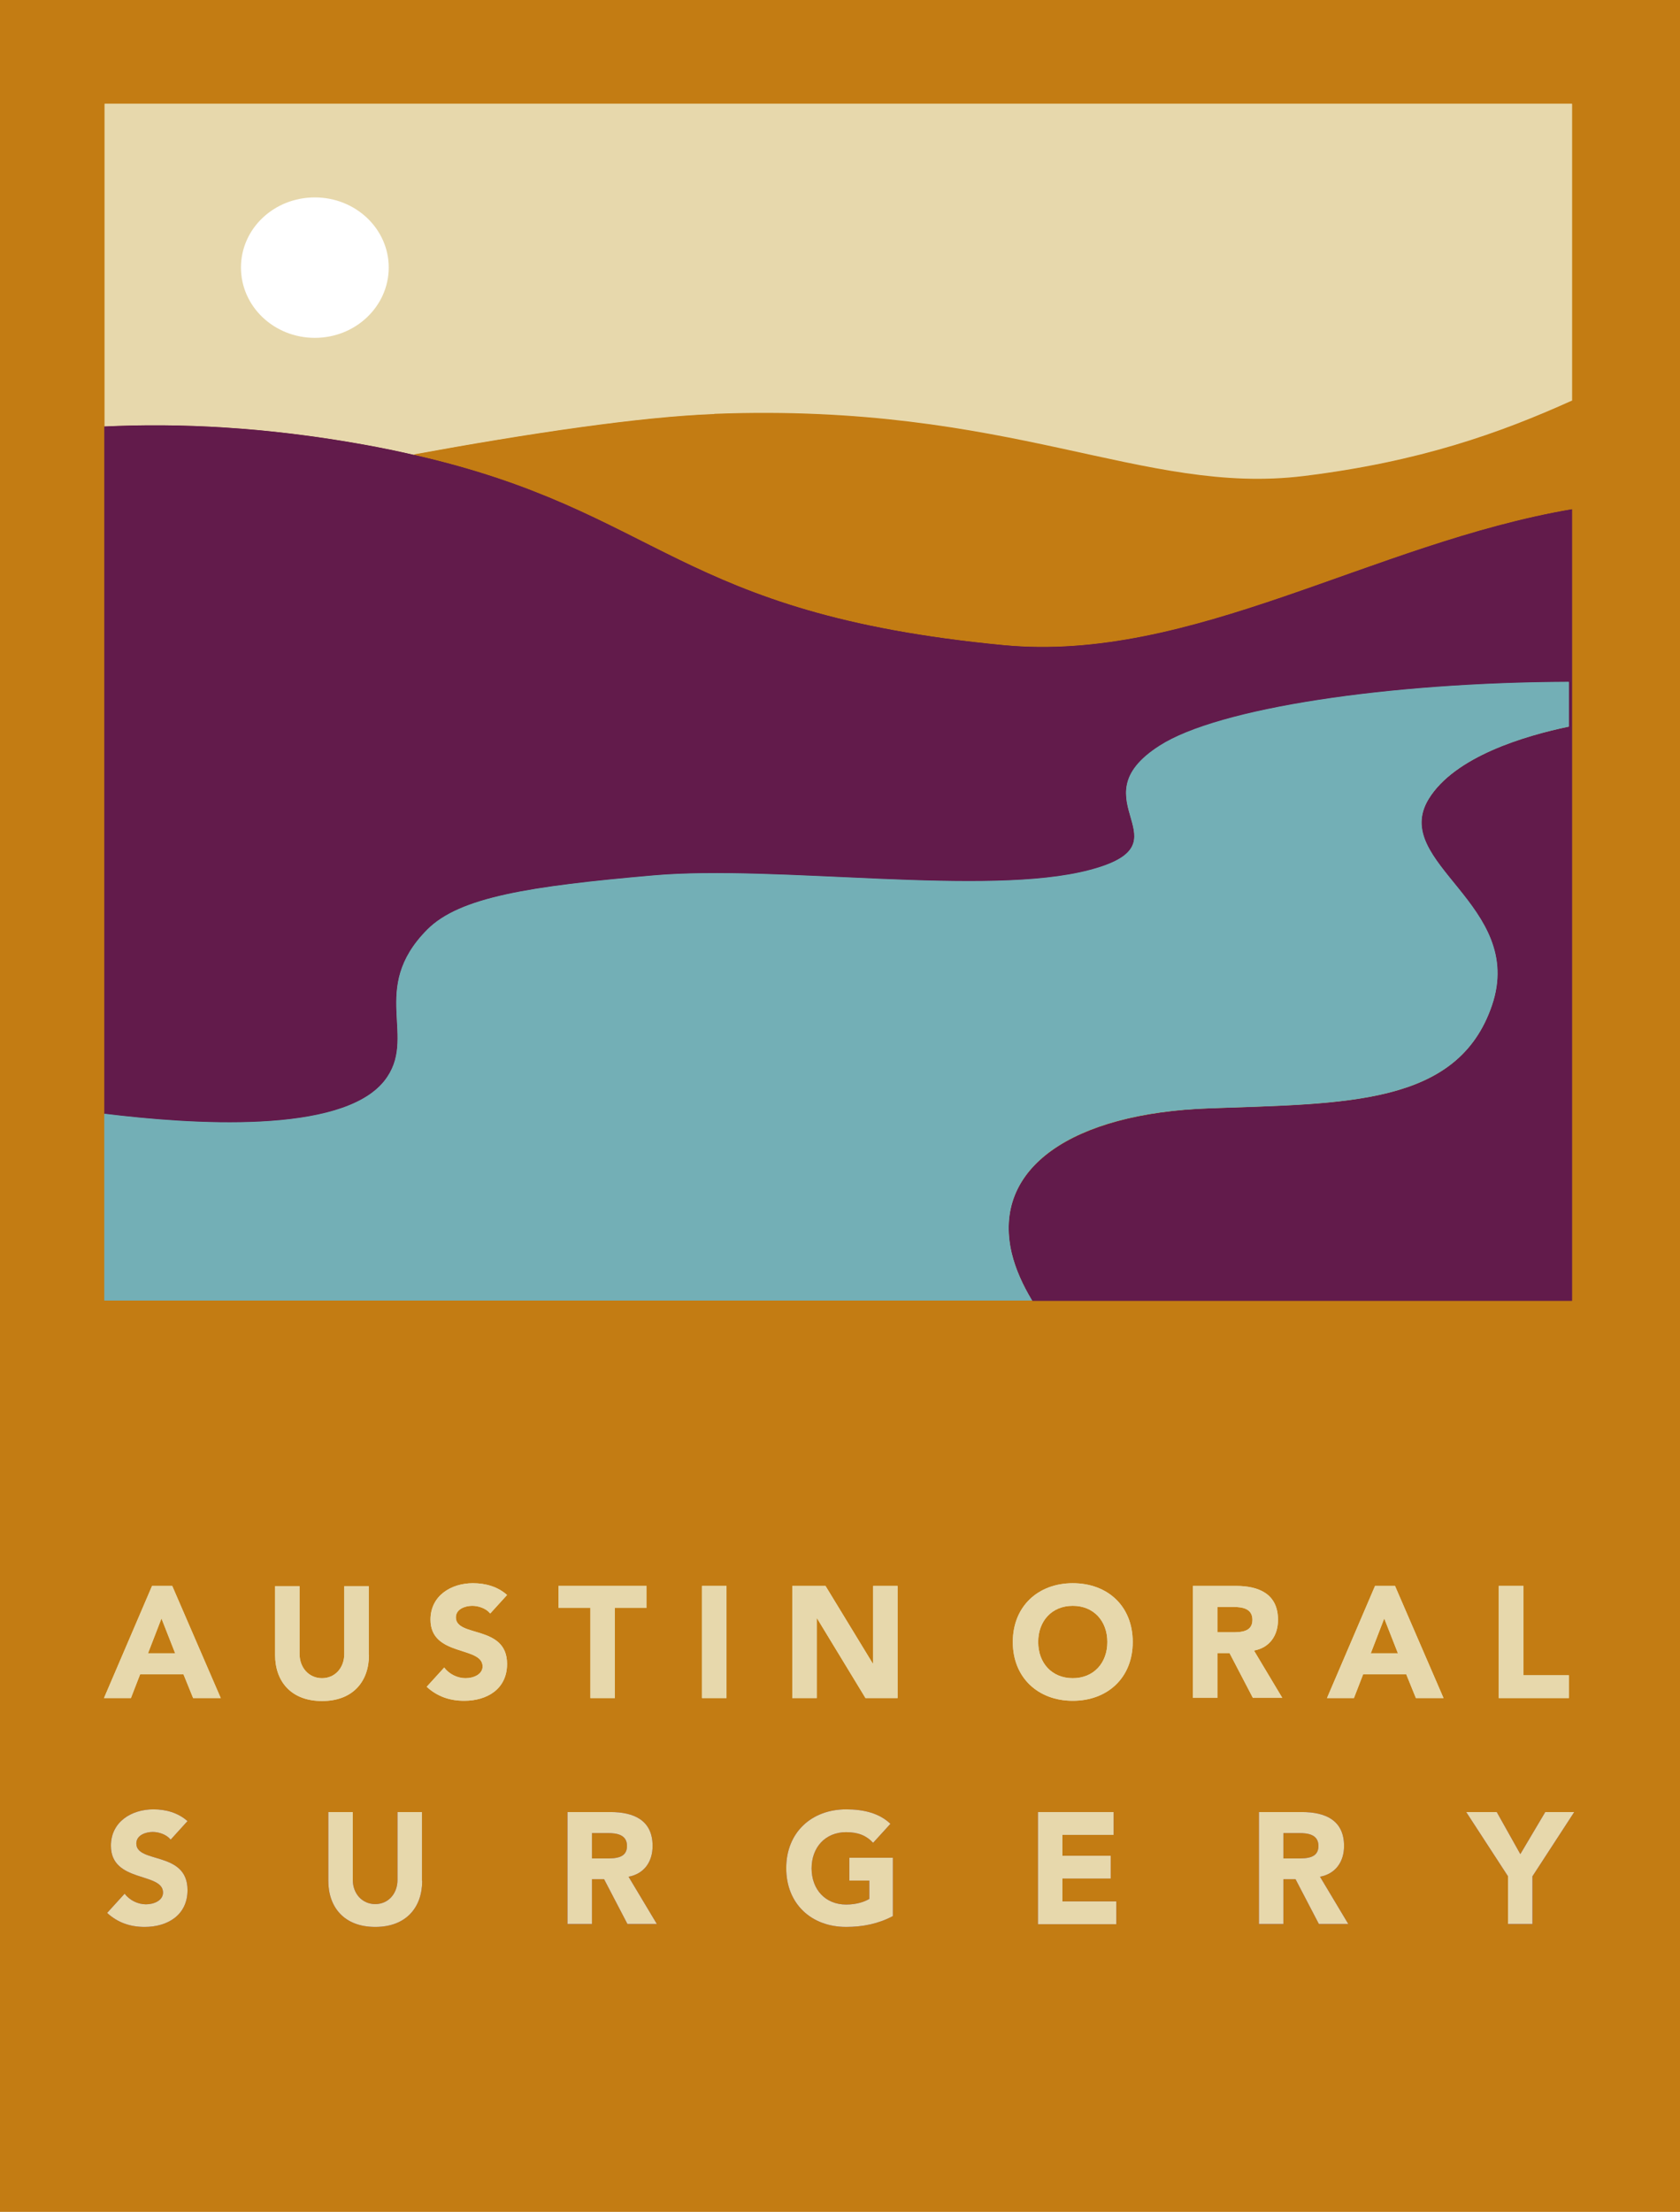 <svg width="98" height="129" viewBox="0 0 98 129" fill="none" xmlns="http://www.w3.org/2000/svg">
<path d="M98 0H0V129H98V0Z" fill="#C37C13"/>
<path d="M6.105 6.054V24.874C10.467 24.663 15.51 24.901 21.222 25.929C22.244 26.114 23.2 26.312 24.117 26.523C30.89 25.283 37.335 24.333 41.658 24.162C59.015 23.502 66.613 28.949 76.045 27.789C82.804 26.958 87.494 25.283 91.699 23.384V6.054H6.105Z" fill="#E7D8AC"/>
<path d="M41.658 24.149C37.335 24.307 30.89 25.27 24.117 26.509C38.658 29.807 39.352 35.781 58.556 37.614C69.534 38.67 80.053 31.68 91.712 29.688V23.357C87.507 25.257 82.817 26.931 76.058 27.762C66.626 28.923 59.028 23.476 41.671 24.136L41.658 24.149Z" fill="#C37C13"/>
<path d="M58.543 37.628C39.339 35.794 38.645 29.82 24.104 26.523C23.2 26.312 22.244 26.114 21.209 25.929C15.497 24.901 10.454 24.663 6.092 24.874V64.968C11.135 65.588 19.912 66.195 22.414 63.056C24.431 60.523 21.458 57.714 24.929 54.219C26.816 52.32 30.89 51.7 38.121 51.067C45.339 50.434 57.587 52.333 63.561 50.751C69.521 49.168 62.644 46.688 67.648 43.497C71.067 41.307 80.97 39.817 91.516 39.778V42.389C88.948 42.916 84.861 44.13 83.341 46.609C81.062 50.328 89.027 52.769 87.036 58.638C85.044 64.507 78.508 64.362 70.543 64.652C62.578 64.942 57.849 68.107 59.028 73.093C59.251 74.016 59.67 74.939 60.22 75.862H91.699V29.701C80.04 31.693 69.534 38.67 58.543 37.628Z" fill="#621B4B"/>
<path d="M70.543 64.638C78.508 64.348 85.044 64.493 87.036 58.624C89.027 52.755 81.062 50.328 83.341 46.596C84.861 44.117 88.948 42.916 91.516 42.376V39.764C80.97 39.804 71.054 41.294 67.648 43.483C62.644 46.675 69.534 49.168 63.561 50.737C57.6 52.32 45.339 50.421 38.121 51.054C30.89 51.687 26.816 52.32 24.929 54.206C21.458 57.688 24.431 60.51 22.414 63.043C19.912 66.181 11.148 65.575 6.092 64.955V75.849H60.207C59.657 74.939 59.238 74.016 59.015 73.079C57.849 68.081 62.578 64.915 70.53 64.638H70.543Z" fill="#73AFB6"/>
<path d="M22.676 15.602C22.676 17.858 20.75 19.704 18.366 19.704C15.982 19.704 14.056 17.871 14.056 15.602C14.056 13.334 15.982 11.514 18.366 11.514C20.75 11.514 22.676 13.347 22.676 15.602Z" fill="white"/>
<path d="M8.869 92.493H10.047L12.877 99.035H11.266L10.703 97.65H8.174L7.637 99.035H6.065L8.869 92.493ZM9.419 94.392L8.633 96.424H10.218L9.419 94.392Z" fill="#E7D8AC"/>
<path d="M21.523 96.516C21.523 98.059 20.593 99.207 18.785 99.207C16.977 99.207 16.047 98.059 16.047 96.516V92.507H17.475V96.463C17.475 97.268 18.025 97.874 18.785 97.874C19.545 97.874 20.082 97.268 20.082 96.463V92.507H21.51V96.516H21.523Z" fill="#E7D8AC"/>
<path d="M28.584 94.089C28.348 93.799 27.903 93.654 27.549 93.654C27.143 93.654 26.593 93.839 26.593 94.327C26.593 95.514 29.579 94.749 29.579 97.043C29.579 98.507 28.413 99.193 27.077 99.193C26.239 99.193 25.505 98.943 24.89 98.376L25.912 97.254C26.2 97.637 26.684 97.874 27.156 97.874C27.628 97.874 28.151 97.65 28.151 97.189C28.151 95.988 25.112 96.635 25.112 94.459C25.112 93.061 26.318 92.335 27.588 92.335C28.322 92.335 29.029 92.533 29.579 93.021L28.597 94.102L28.584 94.089Z" fill="#E7D8AC"/>
<path d="M34.426 93.773H32.579V92.493H37.714V93.773H35.867V99.035H34.44V93.773H34.426Z" fill="#E7D8AC"/>
<path d="M40.95 92.493H42.378V99.035H40.95V92.493Z" fill="#E7D8AC"/>
<path d="M46.216 92.493H48.155L50.919 97.03H50.932V92.493H52.36V99.035H50.487L47.657 94.379H47.644V99.035H46.216V92.493V92.493Z" fill="#E7D8AC"/>
<path d="M62.578 92.335C64.608 92.335 66.076 93.667 66.076 95.764C66.076 97.861 64.595 99.193 62.578 99.193C60.561 99.193 59.08 97.848 59.08 95.764C59.08 93.68 60.561 92.335 62.578 92.335ZM62.578 97.874C63.796 97.874 64.595 96.991 64.595 95.764C64.595 94.538 63.796 93.654 62.578 93.654C61.36 93.654 60.561 94.538 60.561 95.764C60.561 96.991 61.36 97.874 62.578 97.874Z" fill="#E7D8AC"/>
<path d="M69.586 92.493H72.102C73.425 92.493 74.551 92.955 74.551 94.472C74.551 95.382 74.067 96.094 73.15 96.265L74.8 99.022H73.084L71.722 96.41H71.014V99.022H69.586V92.48V92.493ZM71.014 95.197H71.853C72.377 95.197 73.058 95.184 73.058 94.472C73.058 93.812 72.468 93.72 71.944 93.72H71.014V95.21V95.197Z" fill="#E7D8AC"/>
<path d="M80.197 92.493H81.376L84.206 99.035H82.594L82.031 97.65H79.516L78.979 99.035H77.407L80.21 92.493H80.197ZM80.747 94.392L79.962 96.424H81.546L80.747 94.392Z" fill="#E7D8AC"/>
<path d="M87.442 92.493H88.869V97.703H91.516V99.035H87.428V92.493H87.442Z" fill="#E7D8AC"/>
<path d="M9.943 107.278C9.707 106.988 9.262 106.843 8.908 106.843C8.502 106.843 7.952 107.027 7.952 107.515C7.952 108.702 10.938 107.937 10.938 110.232C10.938 111.696 9.772 112.382 8.436 112.382C7.598 112.382 6.864 112.131 6.249 111.564L7.27 110.443C7.559 110.826 8.043 111.063 8.515 111.063C8.986 111.063 9.51 110.839 9.51 110.377C9.51 109.177 6.471 109.823 6.471 107.647C6.471 106.249 7.676 105.524 8.947 105.524C9.681 105.524 10.388 105.722 10.938 106.21L9.956 107.291L9.943 107.278Z" fill="#621B4B"/>
<path d="M24.628 109.692C24.628 111.235 23.698 112.382 21.89 112.382C20.082 112.382 19.152 111.235 19.152 109.692V105.682H20.58V109.639C20.58 110.443 21.13 111.05 21.89 111.05C22.65 111.05 23.187 110.443 23.187 109.639V105.682H24.615V109.692H24.628Z" fill="#621B4B"/>
<path d="M33.103 105.682H35.618C36.955 105.682 38.068 106.144 38.068 107.66C38.068 108.57 37.584 109.283 36.666 109.454L38.317 112.211H36.601L35.239 109.599H34.531V112.211H33.103V105.669V105.682ZM34.531 108.386H35.37C35.894 108.386 36.575 108.373 36.575 107.66C36.575 107.001 35.985 106.909 35.461 106.909H34.531V108.399V108.386Z" fill="#621B4B"/>
<path d="M52.085 111.749C51.247 112.197 50.316 112.382 49.36 112.382C47.33 112.382 45.863 111.037 45.863 108.953C45.863 106.869 47.343 105.524 49.36 105.524C50.382 105.524 51.299 105.748 51.941 106.368L50.932 107.476C50.552 107.067 50.081 106.856 49.36 106.856C48.142 106.856 47.343 107.74 47.343 108.966C47.343 110.193 48.142 111.076 49.36 111.076C49.989 111.076 50.447 110.905 50.709 110.747V109.678H49.544V108.346H52.085V111.762V111.749Z" fill="#621B4B"/>
<path d="M60.547 105.682H64.962V107.014H61.975V108.228H64.792V109.56H61.975V110.892H65.119V112.224H60.547V105.682V105.682Z" fill="#621B4B"/>
<path d="M73.438 105.682H75.953C77.289 105.682 78.403 106.144 78.403 107.66C78.403 108.57 77.918 109.283 77.001 109.454L78.651 112.211H76.935L75.573 109.599H74.866V112.211H73.438V105.669V105.682ZM74.866 108.386H75.704C76.228 108.386 76.909 108.373 76.909 107.66C76.909 107.001 76.32 106.909 75.796 106.909H74.866V108.399V108.386Z" fill="#621B4B"/>
<path d="M87.966 109.428L85.529 105.682H87.311L88.686 108.135L90.14 105.682H91.83L89.393 109.428V112.211H87.966V109.428Z" fill="#621B4B"/>
<path d="M6.105 6.054V24.874C10.467 24.663 15.51 24.901 21.222 25.929C22.244 26.114 23.2 26.312 24.117 26.523C30.89 25.283 37.335 24.333 41.658 24.162C59.015 23.502 66.613 28.949 76.045 27.789C82.804 26.958 87.494 25.283 91.699 23.384V6.054H6.105Z" fill="#E7D8AC"/>
<path d="M41.658 24.149C37.335 24.307 30.89 25.27 24.117 26.509C38.658 29.807 39.352 35.781 58.556 37.614C69.534 38.67 80.053 31.68 91.712 29.688V23.357C87.507 25.257 82.817 26.931 76.058 27.762C66.626 28.923 59.028 23.476 41.671 24.136L41.658 24.149Z" fill="#C37C13"/>
<path d="M58.543 37.628C39.339 35.794 38.645 29.82 24.104 26.523C23.2 26.312 22.244 26.114 21.209 25.929C15.497 24.901 10.454 24.663 6.092 24.874V64.968C11.135 65.588 19.912 66.195 22.414 63.056C24.431 60.523 21.458 57.714 24.929 54.219C26.816 52.32 30.89 51.7 38.121 51.067C45.339 50.434 57.587 52.333 63.561 50.751C69.521 49.168 62.644 46.688 67.648 43.497C71.067 41.307 80.97 39.817 91.516 39.778V42.389C88.948 42.916 84.861 44.13 83.341 46.609C81.062 50.328 89.027 52.769 87.036 58.638C85.044 64.507 78.508 64.362 70.543 64.652C62.578 64.942 57.849 68.107 59.028 73.093C59.251 74.016 59.67 74.939 60.22 75.862H91.699V29.701C80.04 31.693 69.534 38.67 58.543 37.628Z" fill="#621B4B"/>
<path d="M70.543 64.638C78.508 64.348 85.044 64.493 87.036 58.624C89.027 52.755 81.062 50.328 83.341 46.596C84.861 44.117 88.948 42.916 91.516 42.376V39.764C80.97 39.804 71.054 41.294 67.648 43.483C62.644 46.675 69.534 49.168 63.561 50.737C57.6 52.32 45.339 50.421 38.121 51.054C30.89 51.687 26.816 52.32 24.929 54.206C21.458 57.688 24.431 60.51 22.414 63.043C19.912 66.181 11.148 65.575 6.092 64.955V75.849H60.207C59.657 74.939 59.238 74.016 59.015 73.079C57.849 68.081 62.578 64.915 70.53 64.638H70.543Z" fill="#73AFB6"/>
<path d="M22.676 15.602C22.676 17.858 20.75 19.704 18.366 19.704C15.982 19.704 14.056 17.871 14.056 15.602C14.056 13.334 15.982 11.514 18.366 11.514C20.75 11.514 22.676 13.347 22.676 15.602Z" fill="white"/>
<path d="M8.869 92.493H10.047L12.877 99.035H11.266L10.703 97.65H8.174L7.637 99.035H6.065L8.869 92.493ZM9.419 94.392L8.633 96.424H10.218L9.419 94.392Z" fill="#E7D8AC"/>
<path d="M21.523 96.516C21.523 98.059 20.593 99.207 18.785 99.207C16.977 99.207 16.047 98.059 16.047 96.516V92.507H17.475V96.463C17.475 97.268 18.025 97.874 18.785 97.874C19.545 97.874 20.082 97.268 20.082 96.463V92.507H21.51V96.516H21.523Z" fill="#E7D8AC"/>
<path d="M28.584 94.089C28.348 93.799 27.903 93.654 27.549 93.654C27.143 93.654 26.593 93.839 26.593 94.327C26.593 95.514 29.579 94.749 29.579 97.043C29.579 98.507 28.413 99.193 27.077 99.193C26.239 99.193 25.505 98.943 24.89 98.376L25.912 97.254C26.2 97.637 26.684 97.874 27.156 97.874C27.628 97.874 28.151 97.65 28.151 97.189C28.151 95.988 25.112 96.635 25.112 94.459C25.112 93.061 26.318 92.335 27.588 92.335C28.322 92.335 29.029 92.533 29.579 93.021L28.597 94.102L28.584 94.089Z" fill="#E7D8AC"/>
<path d="M34.426 93.773H32.579V92.493H37.714V93.773H35.867V99.035H34.44V93.773H34.426Z" fill="#E7D8AC"/>
<path d="M40.95 92.493H42.378V99.035H40.95V92.493Z" fill="#E7D8AC"/>
<path d="M46.216 92.493H48.155L50.919 97.03H50.932V92.493H52.36V99.035H50.487L47.657 94.379H47.644V99.035H46.216V92.493V92.493Z" fill="#E7D8AC"/>
<path d="M62.578 92.335C64.608 92.335 66.076 93.667 66.076 95.764C66.076 97.861 64.595 99.193 62.578 99.193C60.561 99.193 59.08 97.848 59.08 95.764C59.08 93.68 60.561 92.335 62.578 92.335ZM62.578 97.874C63.796 97.874 64.595 96.991 64.595 95.764C64.595 94.538 63.796 93.654 62.578 93.654C61.36 93.654 60.561 94.538 60.561 95.764C60.561 96.991 61.36 97.874 62.578 97.874Z" fill="#E7D8AC"/>
<path d="M69.586 92.493H72.102C73.425 92.493 74.551 92.955 74.551 94.472C74.551 95.382 74.067 96.094 73.15 96.265L74.8 99.022H73.084L71.722 96.41H71.014V99.022H69.586V92.48V92.493ZM71.014 95.197H71.853C72.377 95.197 73.058 95.184 73.058 94.472C73.058 93.812 72.468 93.72 71.944 93.72H71.014V95.21V95.197Z" fill="#E7D8AC"/>
<path d="M80.197 92.493H81.376L84.206 99.035H82.594L82.031 97.65H79.516L78.979 99.035H77.407L80.21 92.493H80.197ZM80.747 94.392L79.962 96.424H81.546L80.747 94.392Z" fill="#E7D8AC"/>
<path d="M87.442 92.493H88.869V97.703H91.516V99.035H87.428V92.493H87.442Z" fill="#E7D8AC"/>
<path d="M9.943 107.278C9.707 106.988 9.262 106.843 8.908 106.843C8.502 106.843 7.952 107.027 7.952 107.515C7.952 108.702 10.938 107.937 10.938 110.232C10.938 111.696 9.772 112.382 8.436 112.382C7.598 112.382 6.864 112.131 6.249 111.564L7.27 110.443C7.559 110.826 8.043 111.063 8.515 111.063C8.986 111.063 9.51 110.839 9.51 110.377C9.51 109.177 6.471 109.823 6.471 107.647C6.471 106.249 7.676 105.524 8.947 105.524C9.681 105.524 10.388 105.722 10.938 106.21L9.956 107.291L9.943 107.278Z" fill="#E7D8AC"/>
<path d="M24.628 109.692C24.628 111.235 23.698 112.382 21.89 112.382C20.082 112.382 19.152 111.235 19.152 109.692V105.682H20.58V109.639C20.58 110.443 21.13 111.05 21.89 111.05C22.65 111.05 23.187 110.443 23.187 109.639V105.682H24.615V109.692H24.628Z" fill="#E7D8AC"/>
<path d="M33.103 105.682H35.618C36.955 105.682 38.068 106.144 38.068 107.66C38.068 108.57 37.584 109.283 36.666 109.454L38.317 112.211H36.601L35.239 109.599H34.531V112.211H33.103V105.669V105.682ZM34.531 108.386H35.37C35.894 108.386 36.575 108.373 36.575 107.66C36.575 107.001 35.985 106.909 35.461 106.909H34.531V108.399V108.386Z" fill="#E7D8AC"/>
<path d="M52.085 111.749C51.247 112.197 50.316 112.382 49.36 112.382C47.33 112.382 45.863 111.037 45.863 108.953C45.863 106.869 47.343 105.524 49.36 105.524C50.382 105.524 51.299 105.748 51.941 106.368L50.932 107.476C50.552 107.067 50.081 106.856 49.36 106.856C48.142 106.856 47.343 107.74 47.343 108.966C47.343 110.193 48.142 111.076 49.36 111.076C49.989 111.076 50.447 110.905 50.709 110.747V109.678H49.544V108.346H52.085V111.762V111.749Z" fill="#E7D8AC"/>
<path d="M60.547 105.682H64.962V107.014H61.975V108.228H64.792V109.56H61.975V110.892H65.119V112.224H60.547V105.682V105.682Z" fill="#E7D8AC"/>
<path d="M73.438 105.682H75.953C77.289 105.682 78.403 106.144 78.403 107.66C78.403 108.57 77.918 109.283 77.001 109.454L78.651 112.211H76.935L75.573 109.599H74.866V112.211H73.438V105.669V105.682ZM74.866 108.386H75.704C76.228 108.386 76.909 108.373 76.909 107.66C76.909 107.001 76.32 106.909 75.796 106.909H74.866V108.399V108.386Z" fill="#E7D8AC"/>
<path d="M87.966 109.428L85.529 105.682H87.311L88.686 108.135L90.14 105.682H91.83L89.393 109.428V112.211H87.966V109.428Z" fill="#E7D8AC"/>
</svg>
